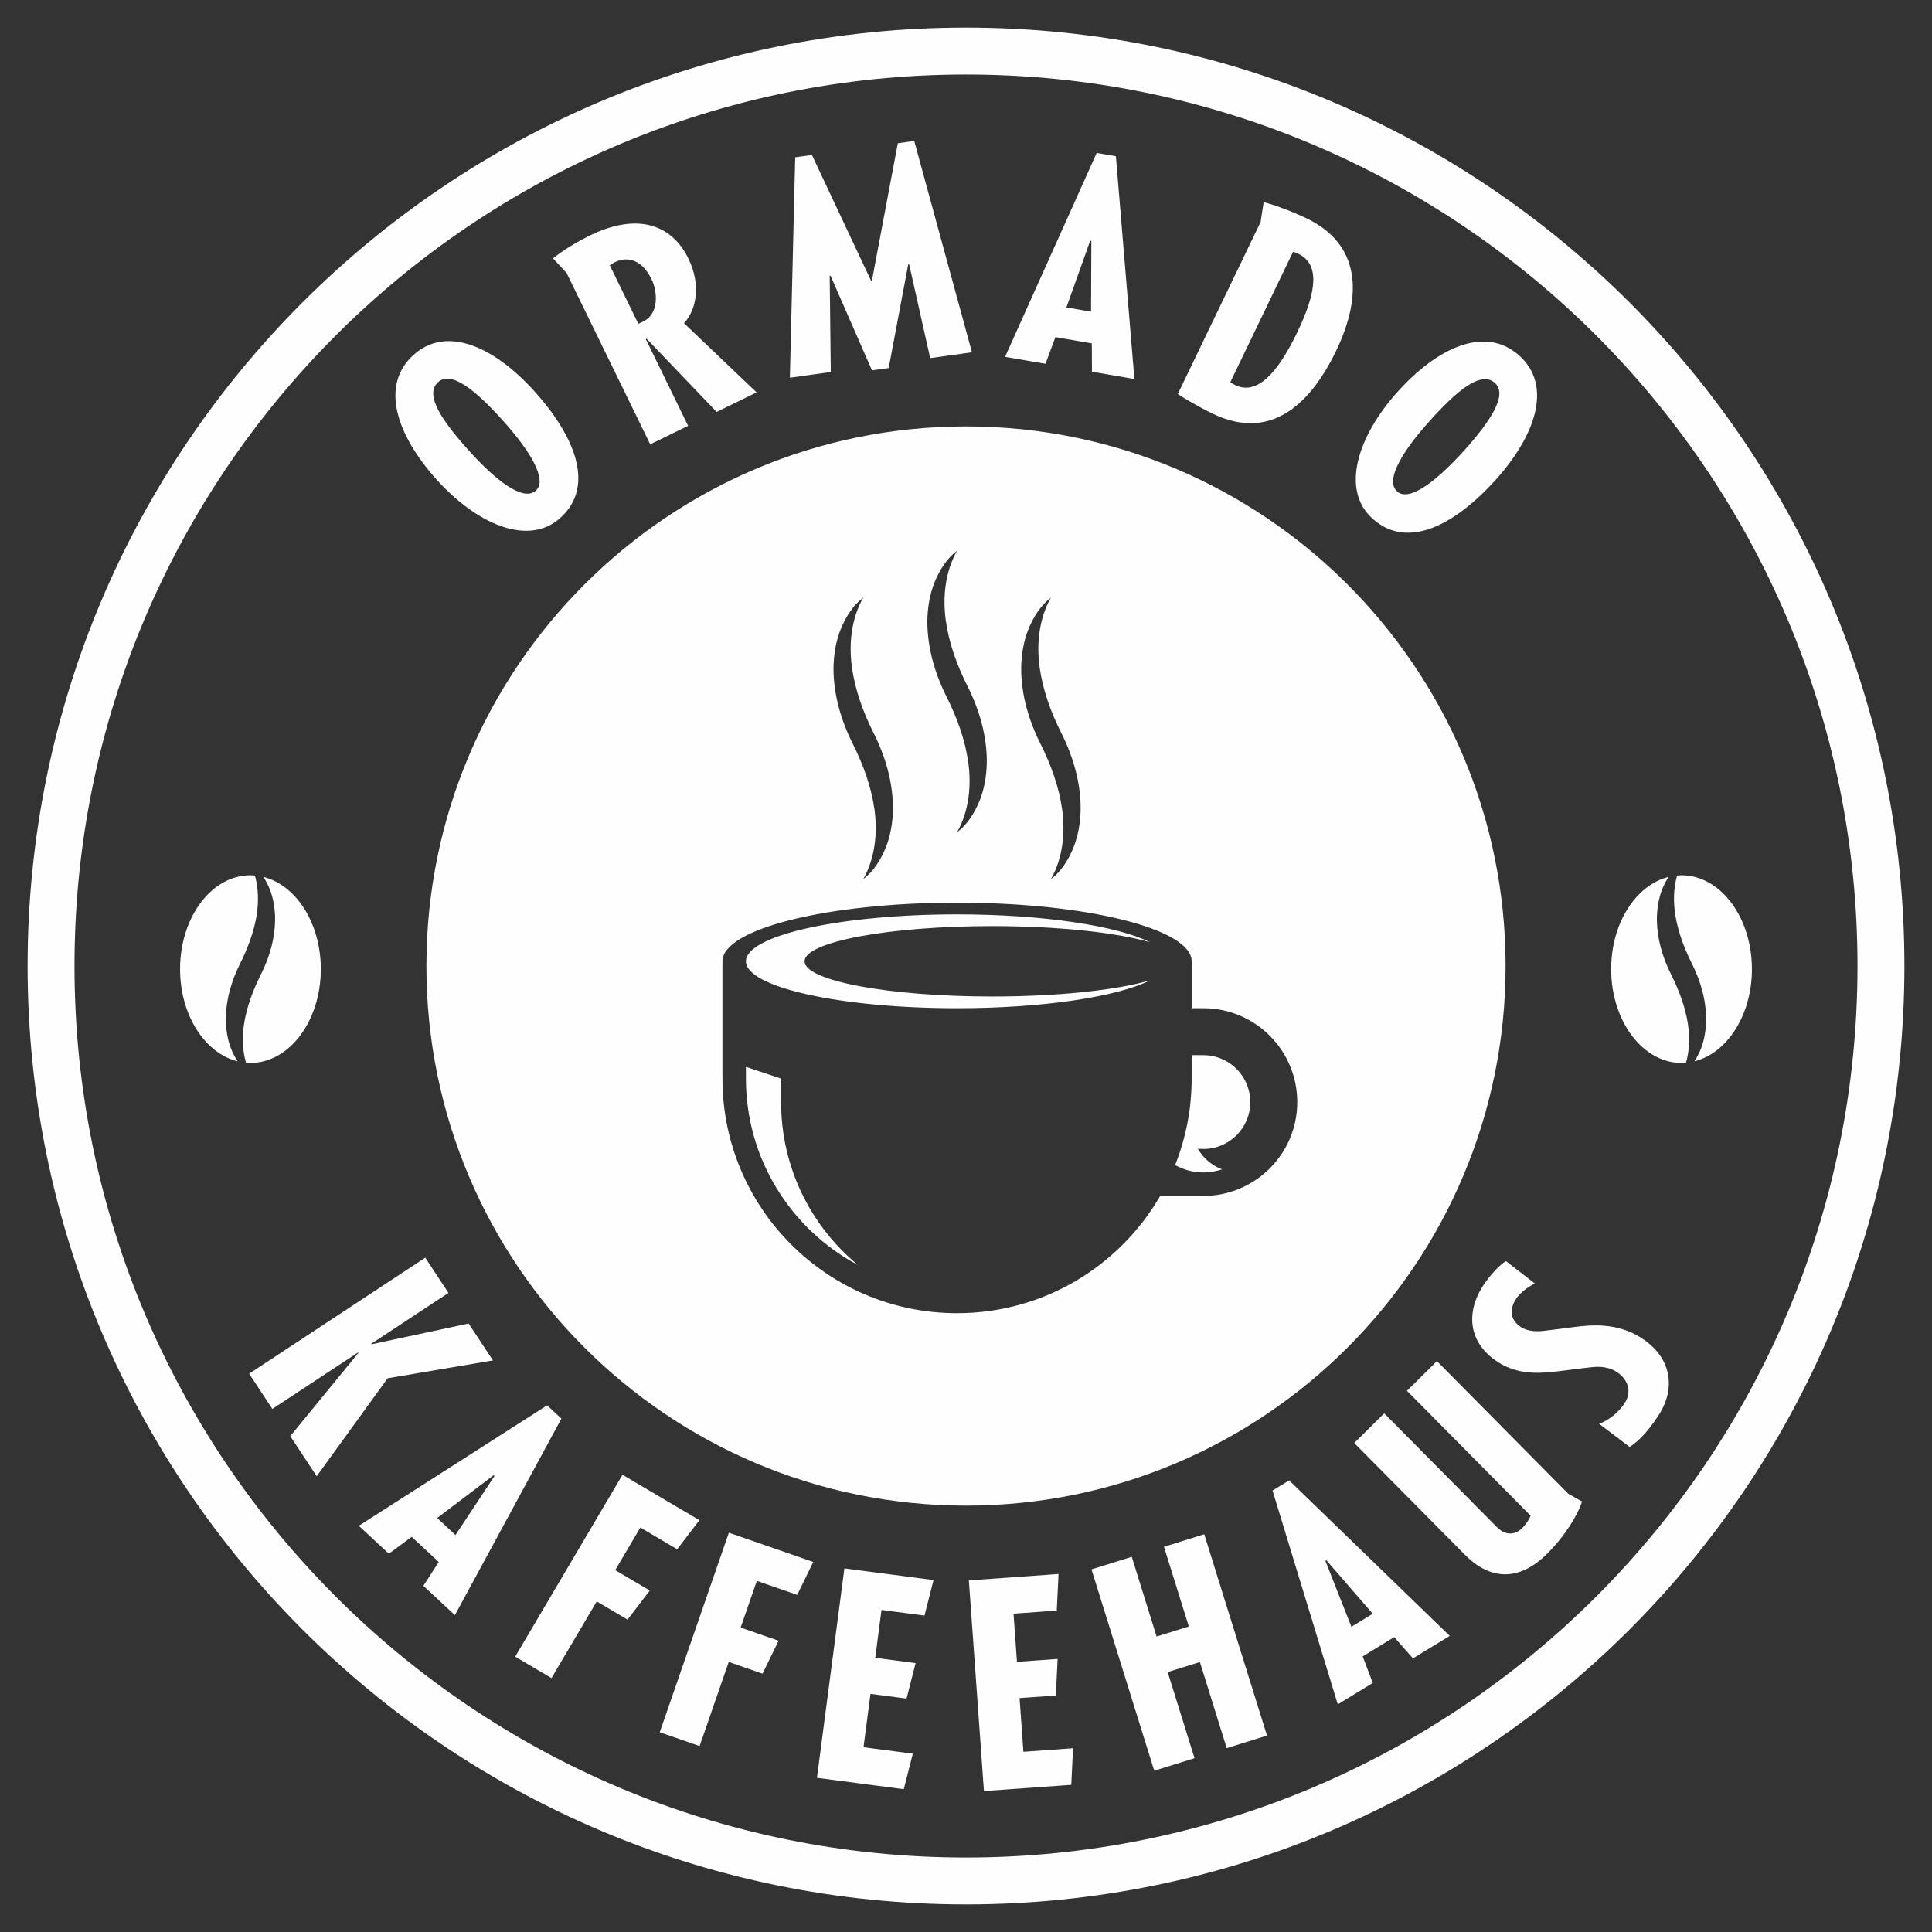 <?xml version="1.0" encoding="UTF-8"?>
<!DOCTYPE svg PUBLIC "-//W3C//DTD SVG 1.1//EN" "http://www.w3.org/Graphics/SVG/1.1/DTD/svg11.dtd">
<!-- Creator: CorelDRAW 2018 (64-Bit) -->
<svg xmlns="http://www.w3.org/2000/svg" xml:space="preserve" width="70mm" height="70mm" version="1.1" style="shape-rendering:geometricPrecision; text-rendering:geometricPrecision; image-rendering:optimizeQuality; fill-rule:evenodd; clip-rule:evenodd"
viewBox="0 0 7000 7000"
 xmlns:xlink="http://www.w3.org/1999/xlink">
 <rect x="0" y="0" width="7000" height="7000" fill="#333333" stroke="none"/>
 <defs>
  <style type="text/css">
   <![CDATA[
    .fil0 {fill:#FEFEFE}
   ]]>
  </style>
 </defs>
 <g id="Слой_x0020_1">
  <path class="fil0" d="M3499.99 100.01c1877.76,0 3400.01,1522.26 3400.01,3400.01 0,1877.74 -1522.25,3399.97 -3400.01,3399.97 -1877.75,0 -3399.99,-1522.23 -3399.99,-3399.97 0,-1877.75 1522.24,-3400.01 3399.99,-3400.01zm-2570.09 3216.32c7.15,-46.5 7.42,-95.34 -6.29,-143.99 -5.37,-0.47 -10.68,-1.1 -16.17,-1.1 -140.82,0 -255,152.24 -255,340.02 0,166.53 89.87,304.82 208.42,334.09 -7.3,-11.19 -13.72,-23.08 -19.34,-35.23 -14.87,-33.64 -21.77,-70.67 -23.12,-107.58 -1.73,-74.18 19.04,-146.66 51.04,-210.28 28.45,-56.79 50.39,-115.2 60.46,-175.93zm856.21 1612.83l-88.16 -133.76 -351.76 75.24 -1.15 -1.78 279.86 -184.38 -84.06 -127.63 -638.11 420.34 84.09 127.61 310.67 -204.61 1.15 1.71 -246.91 301.51 95.7 145.2 257.16 -354.9 381.52 -64.55zm4159.35 -82.45c-88.14,-55.85 -181.51,-46.4 -243.87,-38.52 -40.83,5.36 -74.96,9.92 -109.92,13.96 -32.12,3.33 -59.65,-0.39 -80.14,-13.34 -38.28,-24.28 -44.43,-61.85 -19.63,-101.05 17.53,-27.58 51.5,-49.71 69.78,-56.85l-105.41 -81.77c-24.23,14.61 -60.46,54.03 -85.26,93.18 -57.58,90.82 -54.69,202.42 58.39,274.12 77.43,49.05 162.89,38.32 220.9,31.41 48.4,-5.51 83.1,-10.99 118.97,-14.45 33.5,-3.68 63.77,1.77 86.9,16.41 44.52,28.21 55.55,73.9 31.87,111.27 -28.8,45.38 -68.06,67.94 -94.15,77.62l110.4 83.74c18.19,-11.01 58.73,-41.46 107.23,-118.05 60.37,-95.22 45.19,-207.16 -66.06,-277.68zm-739.22 84.92l-108.58 107.53 447.93 452.34c-4.51,13.37 -16.55,31.26 -30.75,45.35 -23.23,22.98 -58.29,29.49 -90.91,-3.45l-408.64 -412.64 -108.62 107.52 400.52 404.41c97.87,98.84 202.22,91.93 297.36,-2.24 70.39,-69.75 113.23,-146.3 127.64,-190.2l-49.8 -27.82 -476.15 -480.8zm-595.64 468.87l236.47 774.73 126.81 -77.53 -36.59 -96.27 114.19 -69.83 68.07 76.98 133.14 -81.41 -581.82 -563.53 -60.27 36.86zm195.19 252.57l167.97 193.85 -77.34 47.29 -94.25 -238.94 3.62 -2.2zm-588.46 -48.73l90 288.77 -116.73 36.37 -90.01 -288.8 -145.91 45.5 227.38 729.52 145.9 -45.48 -97.21 -311.91 116.74 -36.38 97.2 311.92 145.9 -45.47 -227.36 -729.53 -145.9 45.49zm-523.23 548.2l131.42 -9.4 6.38 -132.55 -147.2 10.56 -12.46 -174.54 156.63 -11.2 6.39 -132.55 -324.87 23.21 54.6 763.3 316.47 -22.59 6.34 -132.59 -179.78 12.87 -13.92 -194.52zm-734.09 288.78l314.61 41.22 32.76 -128.59 -178.72 -23.42 25.33 -193.35 130.71 17.11 32.75 -128.59 -146.28 -19.17 22.7 -173.5 155.75 20.4 32.81 -128.59 -323 -42.31 -99.42 758.79zm-569.6 -165.09l144.43 50.05 105.55 -304.77 122.48 42.47 58.1 -119.32 -137.46 -47.59 58.63 -169.33 146.38 50.73 58.11 -119.29 -305.77 -105.94 -250.45 722.99zm-70.27 -741.72l133.43 78.73 80.56 -105.43 -278.67 -164.46 -388.85 658.98 131.6 77.7 163.88 -277.74 111.66 65.85 80.55 -105.4 -125.22 -73.94 91.06 -154.29zm-337.79 -442.7l-682.2 436.35 108.82 101.18 82.8 -61.15 98.02 91.15 -55.81 86.32 114.25 106.23 385.84 -712.02 -51.72 -48.06zm-331.95 469.91l-66.42 -61.78 204.73 -155.05 3.07 2.87 -141.38 213.96zm379.93 -3685.45c130.77,-117.8 46.43,-302.8 -93.25,-457.87 -145.27,-161.29 -317.99,-241.22 -438.55,-132.61 -123.75,111.41 -60.08,292.39 83.8,452.15 143.17,158.97 330.54,244.12 448,138.33zm2942.66 2.89c130.73,117.89 305.99,14.8 445.77,-140.22 145.4,-161.31 206.98,-341.4 86.4,-450.05 -123.68,-111.54 -297.04,-29.42 -441.07,130.32 -143.27,158.89 -208.56,354.06 -91.1,459.95zm207.79 -354.8c96.66,-107.28 184.56,-182.69 235.48,-136.84 47.74,43.06 -15.97,138.9 -113.38,246.96 -97.39,107.99 -197.14,185.57 -240.94,146.05 -46.22,-41.64 24.22,-151.27 118.84,-256.17zm-339.58 -253.58c99.66,-207.02 83.71,-387.82 -106.22,-479.24 -59.83,-28.77 -130.91,-53.62 -156.42,-58.89l-11.18 71.8 -299.86 622.97c14.77,10.64 70.91,44.66 126.95,71.62 200.35,96.45 346.63,-20.27 446.73,-228.26zm-156.22 -358.27c4.22,0.87 9.45,2.22 18.94,6.78 79.76,38.41 66.23,139.48 -3.73,284.77 -73.6,152.92 -147.39,228.5 -225.26,191.02 -6.67,-3.21 -13.82,-7.82 -17.13,-10.58l227.18 -471.99zm-861.07 308.95l131.94 22.61 0.57 102.76 153.77 26.35 -67.08 -807.17 -69.61 -11.88 -331.86 738.77 146.47 25.1 35.8 -96.54zm126.17 -349.48l4.13 0.71 -1.15 256.47 -89.33 -15.3 86.35 -241.88zm-943.91 127.37l3.11 -0.42 150.09 343 60.53 -8.44 70.92 -376.01 3.11 -0.44 76.34 340.51 151.32 -21.11 -209.09 -765.76 -59.49 8.31 -94.14 499.45 -2.06 0.3 -215.05 -457.38 -60.55 8.5 -19.33 798.69 148.25 -20.68 -3.96 -348.52zm-650.3 610.54l137.36 -67.03 -153.49 -314.53 2.87 -1.38 253.88 265.53 144.94 -70.71 -262.98 -250.54c48.13,-52.77 59.81,-144.14 15.92,-234.14 -62.84,-128.87 -190.75,-164.97 -355.56,-84.53 -74.85,36.48 -120,71.45 -135.16,83.53l49.42 53.29 302.8 620.51zm-129.41 -659.36c51.19,-24.96 101.44,-6.12 134.24,61.15 23.57,48.33 25.2,126.09 -28.82,152.49l-18.97 9.23 -103.53 -212.22c4.32,-3.22 10.46,-7.46 17.08,-10.65zm-639.09 433.97c47.79,-43.05 136.51,30.23 233.8,138.31 97.36,108.05 164.15,215.27 120.28,254.82 -46.2,41.58 -147.92,-39.89 -242.44,-144.8 -96.62,-107.29 -162.54,-202.51 -111.64,-248.33zm4467.17 2145.74c-32.13,-63.56 -52.92,-136.11 -51.19,-210.28 1.34,-36.89 8.31,-73.97 23.17,-107.6 5.47,-12.15 11.87,-24.02 19.16,-35.14 -118.43,29.38 -208.14,167.64 -208.14,334.04 0,187.78 114.18,340 254.99,340 5.49,0 10.86,-0.64 16.27,-1.11 13.79,-48.63 13.5,-97.47 6.29,-143.96 -10.07,-60.8 -32,-119.23 -60.55,-175.95zm38 -359c-5.46,0 -10.79,0.63 -16.15,1.1 -13.73,48.65 -13.45,97.49 -6.3,143.99 10.09,60.73 32.01,119.14 60.46,175.93 32,63.58 52.77,136.13 51.05,210.31 -1.34,36.89 -8.25,73.91 -23.13,107.51 -5.62,12.19 -11.99,24.08 -19.34,35.27 118.56,-29.27 208.43,-167.6 208.43,-334.09 0,-187.78 -114.19,-340.02 -255.02,-340.02zm-5138.24 5.98c7.29,11.12 13.67,22.99 19.2,35.14 14.88,33.63 21.78,70.71 23.11,107.6 1.74,74.17 -19.04,146.72 -51.12,210.28 -28.61,56.72 -50.48,115.15 -60.62,175.95 -7.13,46.49 -7.44,95.33 6.34,143.99 5.37,0.44 10.75,1.03 16.22,1.03 140.87,0 255,-152.17 255,-339.95 0,-166.44 -89.72,-304.66 -208.13,-334.04zm2545.69 2277.84c-1079.75,0 -1955.01,-875.35 -1955.01,-1955.04 0,-1079.78 875.26,-1955.03 1955.01,-1955.03 1079.76,0 1955.02,875.25 1955.02,1955.03 0,1079.69 -875.26,1955.04 -1955.02,1955.04zm860.2 -1802.14l-42.53 0 0 -169.98c0,-117.34 -380.58,-212.51 -850.03,-212.51 -469.44,0 -850.03,95.17 -850.03,212.51l0 424.99c0,469.49 380.59,849.96 850.03,849.96 314.56,0 589.01,-170.99 736.03,-424.98l156.53 0c187.73,0 340,-152.21 340,-339.95 0,-187.82 -152.27,-340.04 -340,-340.04zm-1657.56 255.01l0 -42.54 127.47 42.54 0 85.03c0,237.93 108.71,450.53 279.11,590.87 -241.84,-128.54 -406.58,-382.96 -406.58,-675.9zm892.51 -297.49c239.84,0 450.49,-23.29 571.56,-58.46 -119.13,59.42 -387.22,100.94 -699.07,100.94 -422.5,0 -765,-76.09 -765,-169.98 0,-93.91 342.5,-170.02 765,-170.02 311.85,0 579.94,41.48 699.07,100.96 -121.07,-35.16 -331.72,-58.46 -571.56,-58.46 -375.6,0 -680.01,57.11 -680.01,127.52 0,70.39 304.41,127.5 680.01,127.5zm765.05 552.5c-6.93,0 -13.74,-0.54 -20.43,-1.37 19.5,34.37 50.73,61.07 88.07,75.17 -21.29,7.15 -43.98,11.23 -67.64,11.23 -37.29,0 -72.02,-9.88 -102.44,-26.74 38.52,-96.98 59.91,-202.6 59.91,-313.3l0 -84.98 42.53 0c5.44,0 10.74,0.41 16.15,0.8 71.91,6.81 130.63,58.46 148.25,126.68l0.06 0c3.51,13.58 5.51,27.8 5.51,42.53 0,93.89 -76.14,169.98 -169.97,169.98zm-851.49 -1398.27c5.34,41.56 6.16,83.96 0.06,126.28 -6.01,42.35 -18.6,84.67 -41.13,124.47 37.28,-27.77 62.99,-69.53 81.31,-113.35 17.95,-44.52 25.72,-92.86 26.49,-141.01 0.32,-96.71 -27.57,-191.05 -69.81,-274.63 -38.68,-76.83 -67.65,-157.04 -79.16,-240.31 -5.35,-41.55 -6.21,-83.95 0,-126.27 5.99,-42.35 18.59,-84.66 41.17,-124.42 -37.22,27.76 -62.88,69.48 -81.2,113.35 -17.88,44.4 -25.67,92.81 -26.47,140.97 -0.32,96.66 27.54,190.98 69.69,274.68 38.53,76.82 67.54,157.04 79.05,240.24zm340 170.03c5.34,41.55 6.21,83.91 0.05,126.24 -6.01,42.33 -18.58,84.69 -41.12,124.51 37.29,-27.81 63,-69.54 81.32,-113.39 17.88,-44.46 25.71,-92.88 26.47,-141.03 0.32,-96.66 -27.56,-191.04 -69.8,-274.63 -38.7,-76.82 -67.65,-157 -79.16,-240.32 -5.34,-41.53 -6.21,-83.89 -0.05,-126.21 6.05,-42.35 18.69,-84.7 41.22,-124.47 -37.18,27.77 -62.88,69.54 -81.2,113.4 -17.88,44.41 -25.66,92.82 -26.48,140.98 -0.33,96.66 27.55,190.97 69.71,274.61 38.57,76.83 67.53,157.06 79.04,240.31zm-680 0c5.29,41.55 6.16,83.91 0.05,126.24 -6,42.33 -18.58,84.69 -41.11,124.51 37.27,-27.81 62.99,-69.54 81.31,-113.39 17.89,-44.46 25.71,-92.88 26.47,-141.03 0.27,-96.66 -27.61,-191.04 -69.81,-274.63 -38.68,-76.82 -67.64,-157 -79.15,-240.32 -5.34,-41.53 -6.21,-83.89 -0.05,-126.21 6.05,-42.35 18.64,-84.7 41.23,-124.47 -37.18,27.77 -62.9,69.54 -81.21,113.4 -17.89,44.41 -25.67,92.82 -26.47,140.98 -0.33,96.66 27.55,190.97 69.64,274.61 38.57,76.83 67.58,157.06 79.1,240.31zm331.29 -2664.76c1783.91,0 3230.08,1446.17 3230.08,3230.08 0,1783.9 -1446.17,3230.07 -3230.08,3230.07 -1783.9,0 -3230.08,-1446.17 -3230.08,-3230.07 0,-1783.91 1446.18,-3230.08 3230.08,-3230.08z"/>
 </g>
</svg>
